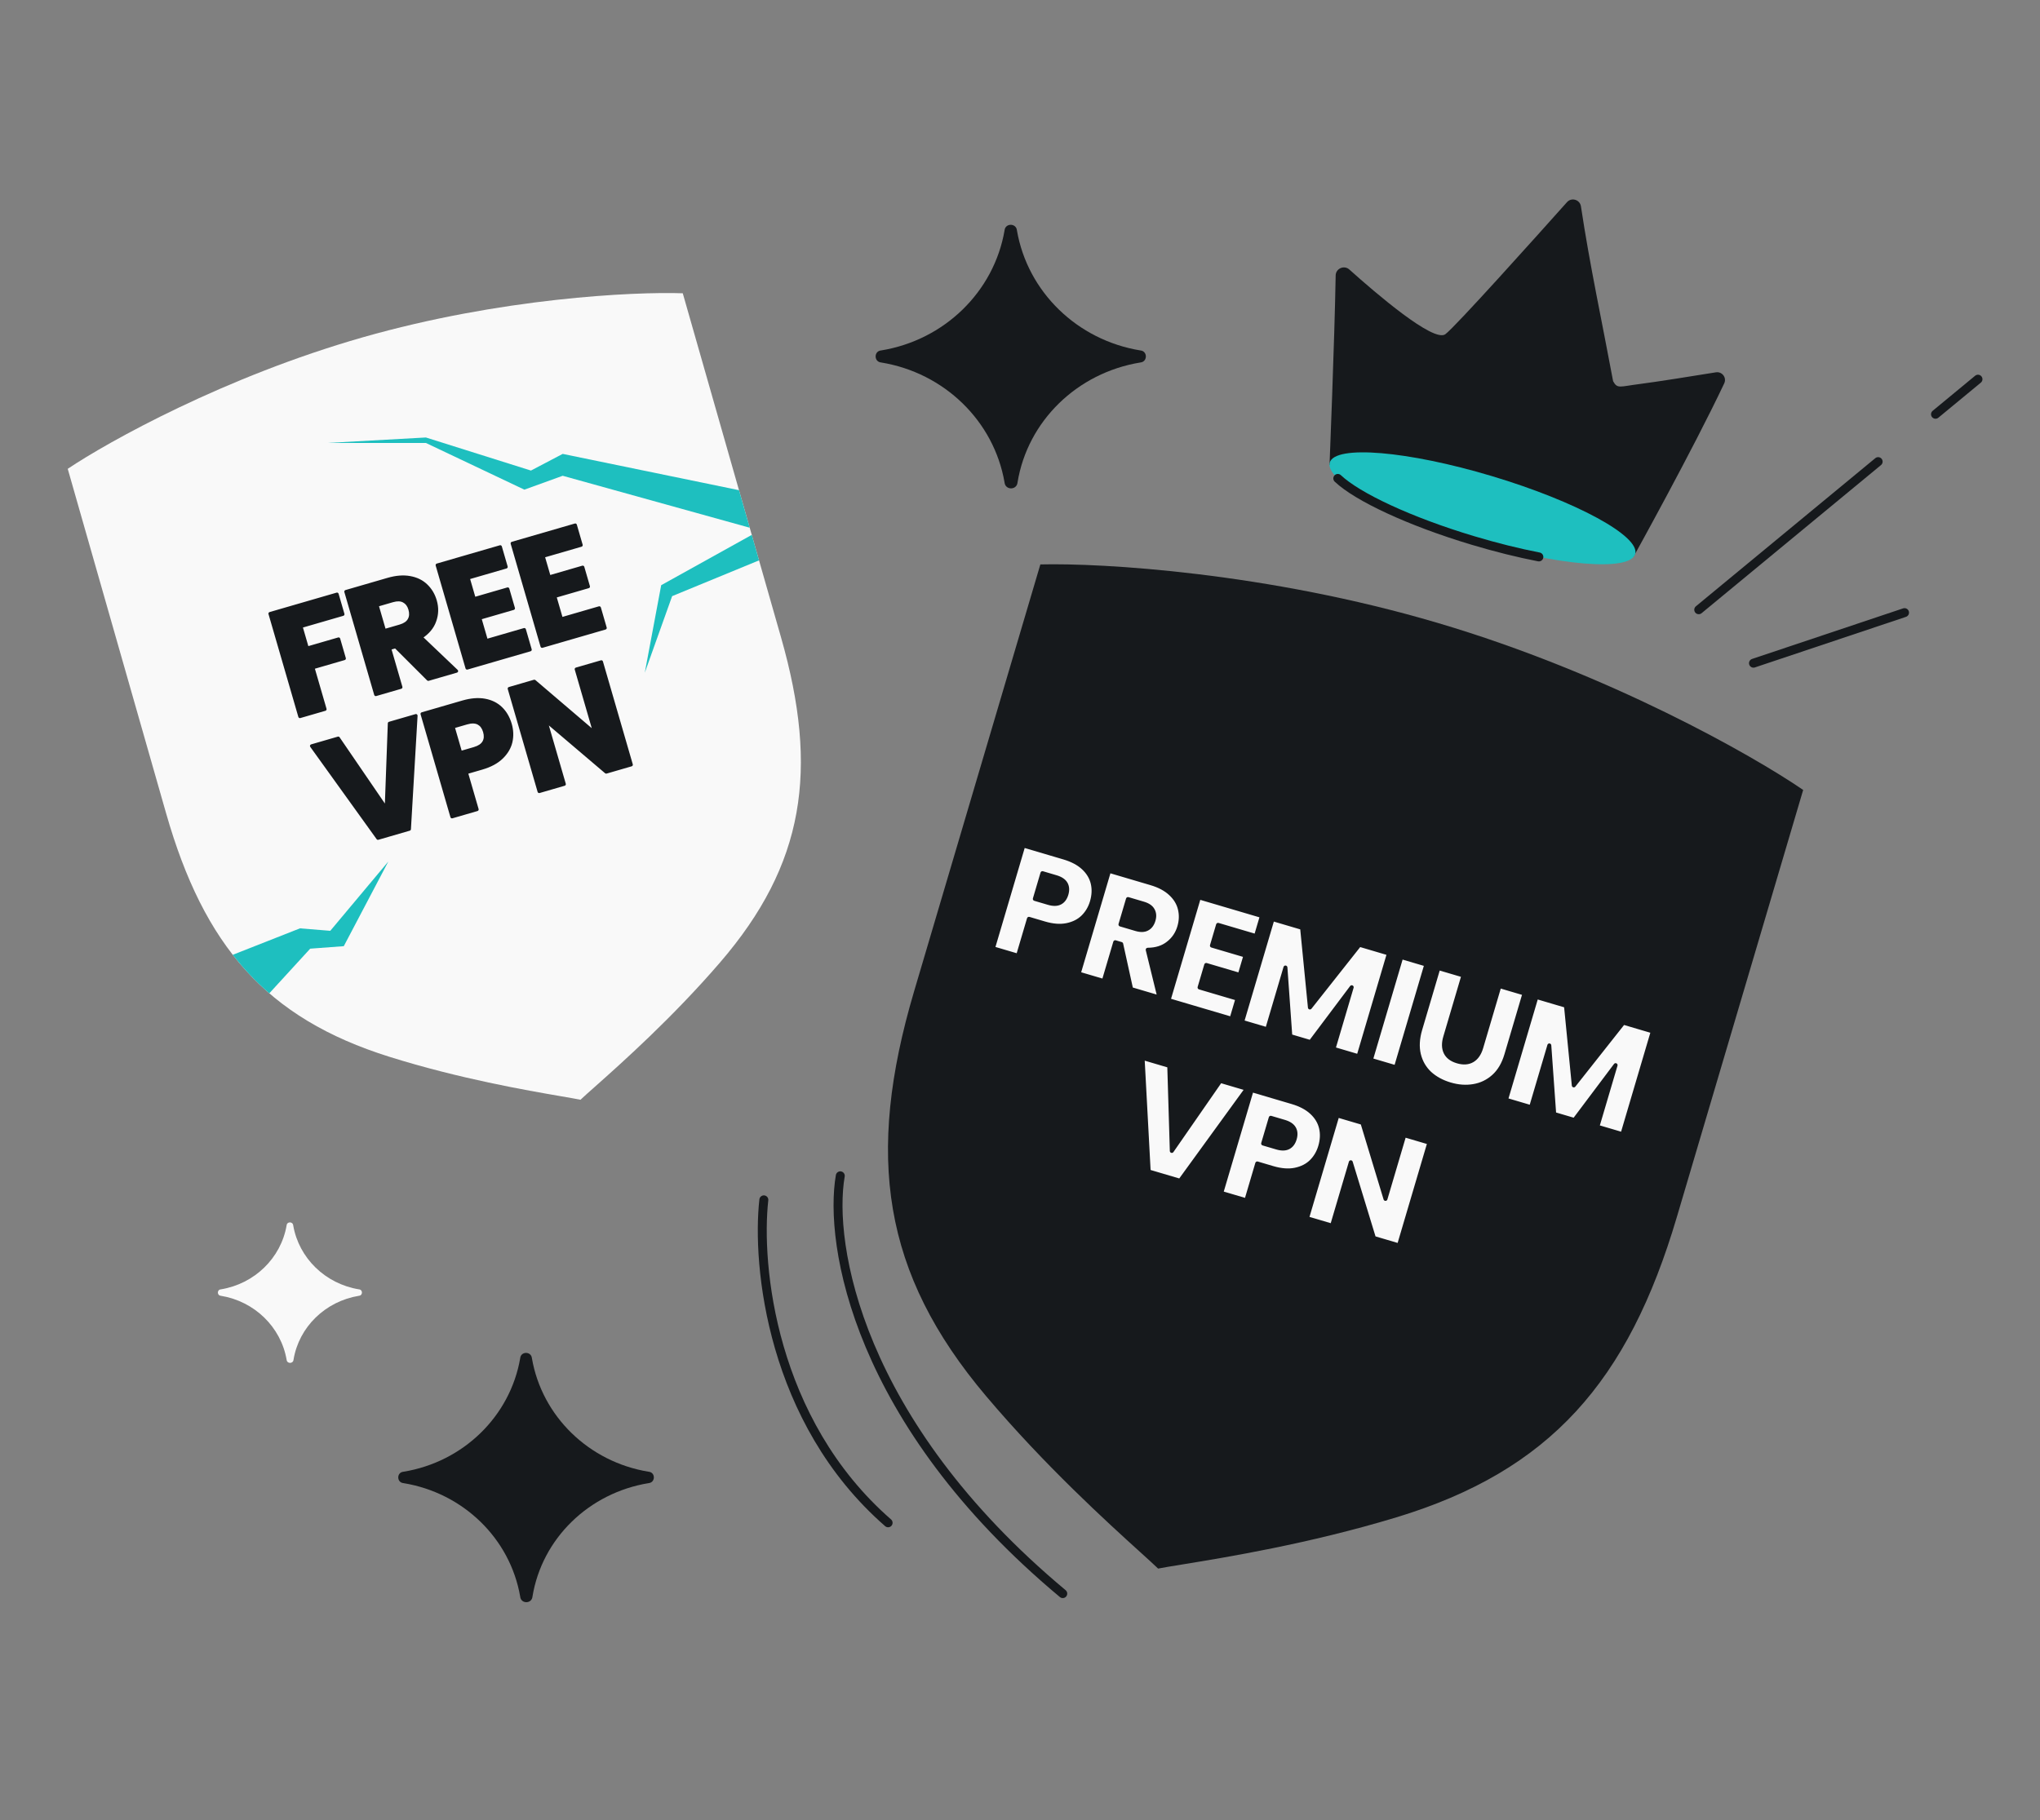 <svg width="456" height="407" viewBox="0 0 456 407" fill="none" xmlns="http://www.w3.org/2000/svg">
<rect x="0" y="0" width="456" height="407" fill="#808080" stroke="none"/>
<g clip-path="url(#clip0_4336_2500)">
<path d="M196.967 78.353C195.315 78.486 195.317 80.903 196.967 81.048C211.087 83.359 222.171 94.139 224.546 107.872C224.711 109.635 227.285 109.635 227.449 107.872C229.693 94.139 240.777 83.359 254.897 81.048C256.547 80.903 256.548 78.486 254.897 78.353C240.777 76.043 229.693 65.262 227.317 51.529C227.16 49.841 224.69 49.84 224.546 51.529C222.171 65.262 211.087 76.043 196.967 78.353Z" fill="#16191C"/>
<path d="M49.361 288.287C48.481 288.358 48.481 289.646 49.361 289.724C56.889 290.956 62.798 296.703 64.065 304.025C64.153 304.965 65.525 304.965 65.612 304.025C66.808 296.703 72.718 290.956 80.246 289.724C81.126 289.646 81.126 288.358 80.246 288.287C72.718 287.056 66.808 281.308 65.542 273.987C65.458 273.086 64.141 273.086 64.065 273.987C62.798 281.308 56.889 287.056 49.361 288.287Z" fill="#F9F9F9"/>
<path d="M90.193 329.064C88.631 329.19 88.632 331.476 90.193 331.614C103.548 333.799 114.032 343.995 116.278 356.984C116.434 358.651 118.868 358.651 119.024 356.984C121.146 343.995 131.63 333.799 144.984 331.614C146.545 331.476 146.546 329.19 144.984 329.064C131.63 326.879 121.146 316.683 118.899 303.694C118.75 302.097 116.414 302.096 116.278 303.694C114.032 316.683 103.548 326.879 90.193 329.064Z" fill="#16191C"/>
<path fill-rule="evenodd" clip-rule="evenodd" d="M321.394 139.286C359.588 150.58 391.754 168.882 403.063 176.621L374.828 272.106C363.96 308.861 346.516 328.837 312.117 339.267C292.587 345.189 273.89 348.233 264.242 349.803C261.86 350.191 260.029 350.489 258.874 350.718L258.874 350.71L258.872 350.718C258.027 349.897 256.653 348.652 254.865 347.031C247.622 340.466 233.587 327.743 220.418 312.153C197.223 284.692 193.448 258.441 204.317 221.687L232.551 126.201C246.251 125.857 283.198 127.992 321.392 139.286L321.39 139.291L321.394 139.286Z" fill="#16191C"/>
<mask id="path-6-outside-1_4336_2500" maskUnits="userSpaceOnUse" x="210.323" y="187.879" width="160.067" height="103.3" fill="black">
<rect fill="white" x="210.323" y="187.879" width="160.067" height="103.3"/>
<path d="M244.073 201.624C243.679 202.955 243.013 204.086 242.074 205.019C241.141 205.929 239.942 206.536 238.477 206.838C237.011 207.141 235.341 207.015 233.464 206.461L229.996 205.436L227.56 213.683L221.964 212.03L228.749 189.057L237.814 191.735C239.646 192.276 241.102 193.05 242.18 194.056C243.259 195.062 243.95 196.215 244.254 197.515C244.558 198.814 244.498 200.184 244.073 201.624ZM234.354 201.885C235.423 202.2 236.293 202.185 236.965 201.838C237.637 201.49 238.108 200.859 238.378 199.942C238.649 199.026 238.597 198.24 238.221 197.583C237.846 196.927 237.124 196.441 236.055 196.125L233.011 195.226L231.31 200.986L234.354 201.885ZM252.841 221.15L250.624 211.066L249.283 210.67L246.721 219.342L241.125 217.689L247.91 194.717L257.302 197.49C259.113 198.025 260.558 198.796 261.636 199.802C262.737 200.815 263.439 201.971 263.743 203.271C264.053 204.548 264.009 205.864 263.609 207.216C263.158 208.743 262.319 209.978 261.092 210.92C259.887 211.869 258.37 212.346 256.542 212.352L259.157 223.015L252.841 221.15ZM250.452 206.71L253.921 207.735C254.946 208.038 255.784 208.012 256.434 207.659C257.106 207.312 257.577 206.68 257.848 205.764C258.105 204.891 258.046 204.126 257.671 203.47C257.317 202.82 256.628 202.344 255.603 202.041L252.134 201.016L250.452 206.71ZM272.27 206.785L270.898 211.432L278.392 213.646L277.116 217.965L269.622 215.752L268.133 220.792L276.609 223.295L275.285 227.778L261.213 223.622L267.998 200.649L282.07 204.805L280.746 209.289L272.27 206.785ZM310.459 213.19L303.674 236.163L298.078 234.51L302.148 220.733L292.941 232.993L288.425 231.659L287.333 216.322L283.254 230.132L277.658 228.479L284.443 205.506L291.053 207.459L292.803 225.267L303.882 211.247L310.459 213.19ZM318.82 215.659L312.035 238.632L306.439 236.979L313.224 214.007L318.82 215.659ZM327.113 218.109L323.053 231.853C322.647 233.228 322.673 234.386 323.13 235.327C323.588 236.269 324.471 236.933 325.78 237.319C327.089 237.706 328.202 237.631 329.119 237.096C330.036 236.56 330.698 235.605 331.104 234.231L335.163 220.486L340.759 222.139L336.709 235.851C336.104 237.902 335.155 239.507 333.864 240.667C332.572 241.828 331.078 242.549 329.382 242.831C327.708 243.119 325.965 242.996 324.154 242.461C322.344 241.926 320.821 241.097 319.588 239.973C318.382 238.835 317.574 237.434 317.164 235.771C316.76 234.086 316.861 232.218 317.467 230.168L321.517 216.456L327.113 218.109ZM369.445 230.611L362.66 253.584L357.064 251.931L361.133 238.154L351.926 250.414L347.41 249.08L346.318 233.743L342.24 247.553L336.644 245.9L343.429 222.927L350.039 224.88L351.789 242.688L362.867 228.669L369.445 230.611ZM278.705 243.434L263.771 264.001L256.768 261.932L255.404 236.553L261.36 238.312L261.932 257.338L272.781 241.685L278.705 243.434ZM295.107 256.32C294.714 257.65 294.048 258.782 293.108 259.714C292.175 260.625 290.976 261.231 289.511 261.534C288.046 261.836 286.375 261.71 284.499 261.156L281.03 260.132L278.595 268.379L272.999 266.726L279.784 243.753L288.848 246.43C290.681 246.971 292.137 247.745 293.215 248.752C294.294 249.758 294.985 250.911 295.289 252.21C295.593 253.51 295.532 254.88 295.107 256.32ZM285.388 256.58C286.457 256.896 287.328 256.88 287.999 256.533C288.671 256.186 289.142 255.554 289.413 254.638C289.684 253.722 289.631 252.935 289.256 252.279C288.88 251.622 288.158 251.136 287.089 250.821L284.046 249.922L282.345 255.681L285.388 256.58ZM312.711 278.455L307.115 276.802L301.941 259.868L297.756 274.038L292.16 272.385L298.945 249.412L304.541 251.065L309.696 268.064L313.9 253.829L319.496 255.482L312.711 278.455Z"/>
</mask>
<path d="M244.073 201.624C243.679 202.955 243.013 204.086 242.074 205.019C241.141 205.929 239.942 206.536 238.477 206.838C237.011 207.141 235.341 207.015 233.464 206.461L229.996 205.436L227.56 213.683L221.964 212.03L228.749 189.057L237.814 191.735C239.646 192.276 241.102 193.05 242.18 194.056C243.259 195.062 243.95 196.215 244.254 197.515C244.558 198.814 244.498 200.184 244.073 201.624ZM234.354 201.885C235.423 202.2 236.293 202.185 236.965 201.838C237.637 201.49 238.108 200.859 238.378 199.942C238.649 199.026 238.597 198.24 238.221 197.583C237.846 196.927 237.124 196.441 236.055 196.125L233.011 195.226L231.31 200.986L234.354 201.885ZM252.841 221.15L250.624 211.066L249.283 210.67L246.721 219.342L241.125 217.689L247.91 194.717L257.302 197.49C259.113 198.025 260.558 198.796 261.636 199.802C262.737 200.815 263.439 201.971 263.743 203.271C264.053 204.548 264.009 205.864 263.609 207.216C263.158 208.743 262.319 209.978 261.092 210.92C259.887 211.869 258.37 212.346 256.542 212.352L259.157 223.015L252.841 221.15ZM250.452 206.71L253.921 207.735C254.946 208.038 255.784 208.012 256.434 207.659C257.106 207.312 257.577 206.68 257.848 205.764C258.105 204.891 258.046 204.126 257.671 203.47C257.317 202.82 256.628 202.344 255.603 202.041L252.134 201.016L250.452 206.71ZM272.27 206.785L270.898 211.432L278.392 213.646L277.116 217.965L269.622 215.752L268.133 220.792L276.609 223.295L275.285 227.778L261.213 223.622L267.998 200.649L282.07 204.805L280.746 209.289L272.27 206.785ZM310.459 213.19L303.674 236.163L298.078 234.51L302.148 220.733L292.941 232.993L288.425 231.659L287.333 216.322L283.254 230.132L277.658 228.479L284.443 205.506L291.053 207.459L292.803 225.267L303.882 211.247L310.459 213.19ZM318.82 215.659L312.035 238.632L306.439 236.979L313.224 214.007L318.82 215.659ZM327.113 218.109L323.053 231.853C322.647 233.228 322.673 234.386 323.13 235.327C323.588 236.269 324.471 236.933 325.78 237.319C327.089 237.706 328.202 237.631 329.119 237.096C330.036 236.56 330.698 235.605 331.104 234.231L335.163 220.486L340.759 222.139L336.709 235.851C336.104 237.902 335.155 239.507 333.864 240.667C332.572 241.828 331.078 242.549 329.382 242.831C327.708 243.119 325.965 242.996 324.154 242.461C322.344 241.926 320.821 241.097 319.588 239.973C318.382 238.835 317.574 237.434 317.164 235.771C316.76 234.086 316.861 232.218 317.467 230.168L321.517 216.456L327.113 218.109ZM369.445 230.611L362.66 253.584L357.064 251.931L361.133 238.154L351.926 250.414L347.41 249.08L346.318 233.743L342.24 247.553L336.644 245.9L343.429 222.927L350.039 224.88L351.789 242.688L362.867 228.669L369.445 230.611ZM278.705 243.434L263.771 264.001L256.768 261.932L255.404 236.553L261.36 238.312L261.932 257.338L272.781 241.685L278.705 243.434ZM295.107 256.32C294.714 257.65 294.048 258.782 293.108 259.714C292.175 260.625 290.976 261.231 289.511 261.534C288.046 261.836 286.375 261.71 284.499 261.156L281.03 260.132L278.595 268.379L272.999 266.726L279.784 243.753L288.848 246.43C290.681 246.971 292.137 247.745 293.215 248.752C294.294 249.758 294.985 250.911 295.289 252.21C295.593 253.51 295.532 254.88 295.107 256.32ZM285.388 256.58C286.457 256.896 287.328 256.88 287.999 256.533C288.671 256.186 289.142 255.554 289.413 254.638C289.684 253.722 289.631 252.935 289.256 252.279C288.88 251.622 288.158 251.136 287.089 250.821L284.046 249.922L282.345 255.681L285.388 256.58ZM312.711 278.455L307.115 276.802L301.941 259.868L297.756 274.038L292.16 272.385L298.945 249.412L304.541 251.065L309.696 268.064L313.9 253.829L319.496 255.482L312.711 278.455Z" fill="#F9F9F9"/>
<path d="M242.074 205.019L242.382 205.335L242.385 205.332L242.074 205.019ZM238.477 206.838L238.387 206.405L238.477 206.838ZM229.996 205.436L230.121 205.012C229.887 204.943 229.641 205.077 229.572 205.311L229.996 205.436ZM227.56 213.683L227.435 214.107C227.669 214.176 227.915 214.042 227.984 213.808L227.56 213.683ZM221.964 212.03L221.54 211.905C221.471 212.139 221.605 212.385 221.839 212.454L221.964 212.03ZM228.749 189.057L228.874 188.633C228.64 188.564 228.394 188.698 228.325 188.932L228.749 189.057ZM242.18 194.056L242.482 193.733L242.18 194.056ZM233.011 195.226L233.136 194.802C232.902 194.733 232.656 194.867 232.587 195.101L233.011 195.226ZM231.31 200.986L230.886 200.861C230.817 201.095 230.951 201.34 231.185 201.41L231.31 200.986ZM243.649 201.499C243.276 202.762 242.647 203.828 241.762 204.705L242.385 205.332C243.38 204.345 244.083 203.148 244.496 201.749L243.649 201.499ZM241.765 204.702C240.901 205.545 239.782 206.117 238.387 206.405L238.566 207.271C240.101 206.954 241.38 206.313 242.382 205.335L241.765 204.702ZM238.387 206.405C237.012 206.689 235.417 206.577 233.59 206.037L233.339 206.885C235.264 207.453 237.011 207.592 238.566 207.271L238.387 206.405ZM233.59 206.037L230.121 205.012L229.87 205.86L233.339 206.885L233.59 206.037ZM229.572 205.311L227.136 213.558L227.984 213.808L230.42 205.562L229.572 205.311ZM227.685 213.259L222.089 211.606L221.839 212.454L227.435 214.107L227.685 213.259ZM222.388 212.156L229.173 189.183L228.325 188.932L221.54 211.905L222.388 212.156ZM228.624 189.481L237.689 192.158L237.939 191.311L228.874 188.633L228.624 189.481ZM237.689 192.158C239.474 192.686 240.863 193.431 241.879 194.379L242.482 193.733C241.341 192.668 239.819 191.866 237.939 191.311L237.689 192.158ZM241.879 194.379C242.9 195.332 243.542 196.41 243.824 197.616L244.685 197.414C244.359 196.021 243.618 194.793 242.482 193.733L241.879 194.379ZM243.824 197.616C244.108 198.832 244.055 200.123 243.649 201.499L244.496 201.749C244.941 200.245 245.008 198.797 244.685 197.414L243.824 197.616ZM234.228 202.308C235.355 202.641 236.355 202.65 237.168 202.23L236.762 201.445C236.23 201.719 235.49 201.759 234.479 201.461L234.228 202.308ZM237.168 202.23C237.973 201.814 238.507 201.067 238.802 200.068L237.954 199.817C237.708 200.65 237.3 201.167 236.762 201.445L237.168 202.23ZM238.802 200.068C239.097 199.068 239.055 198.151 238.605 197.364L237.838 197.803C238.138 198.329 238.201 198.984 237.954 199.817L238.802 200.068ZM238.605 197.364C238.151 196.57 237.307 196.034 236.18 195.701L235.929 196.549C236.94 196.847 237.541 197.283 237.838 197.803L238.605 197.364ZM236.18 195.701L233.136 194.802L232.886 195.65L235.929 196.549L236.18 195.701ZM232.587 195.101L230.886 200.861L231.734 201.111L233.435 195.351L232.587 195.101ZM231.185 201.41L234.228 202.308L234.479 201.461L231.435 200.562L231.185 201.41ZM252.841 221.15L252.409 221.245C252.444 221.402 252.561 221.528 252.716 221.574L252.841 221.15ZM250.624 211.066L251.056 210.971C251.021 210.814 250.904 210.688 250.749 210.643L250.624 211.066ZM249.283 210.67L249.408 210.246C249.174 210.177 248.928 210.311 248.859 210.545L249.283 210.67ZM246.721 219.342L246.596 219.766C246.83 219.835 247.076 219.702 247.145 219.467L246.721 219.342ZM241.125 217.689L240.701 217.564C240.632 217.798 240.766 218.044 241 218.113L241.125 217.689ZM247.91 194.717L248.035 194.293C247.801 194.224 247.555 194.357 247.486 194.591L247.91 194.717ZM261.636 199.802L261.335 200.125L261.337 200.127L261.636 199.802ZM263.743 203.271L263.312 203.371L263.313 203.375L263.743 203.271ZM261.092 210.92L260.823 210.57L260.819 210.573L261.092 210.92ZM256.542 212.352L256.541 211.91C256.405 211.91 256.278 211.973 256.194 212.079C256.111 212.186 256.081 212.325 256.113 212.457L256.542 212.352ZM259.157 223.015L259.032 223.439C259.183 223.484 259.347 223.444 259.462 223.335C259.576 223.226 259.624 223.063 259.586 222.91L259.157 223.015ZM250.452 206.71L250.028 206.585C249.959 206.819 250.093 207.065 250.327 207.134L250.452 206.71ZM256.434 207.659L256.231 207.266L256.223 207.271L256.434 207.659ZM257.671 203.47L257.283 203.681L257.287 203.689L257.671 203.47ZM252.134 201.016L252.259 200.592C252.025 200.523 251.779 200.657 251.71 200.891L252.134 201.016ZM253.272 221.055L251.056 210.971L250.193 211.161L252.409 221.245L253.272 221.055ZM250.749 210.643L249.408 210.246L249.157 211.094L250.499 211.49L250.749 210.643ZM248.859 210.545L246.297 219.217L247.145 219.467L249.706 210.795L248.859 210.545ZM246.846 218.918L241.25 217.266L241 218.113L246.596 219.766L246.846 218.918ZM241.549 217.815L248.334 194.842L247.486 194.591L240.701 217.564L241.549 217.815ZM247.785 195.14L257.177 197.914L257.427 197.067L248.035 194.293L247.785 195.14ZM257.177 197.914C258.94 198.435 260.318 199.177 261.335 200.125L261.938 199.479C260.797 198.415 259.286 197.616 257.427 197.067L257.177 197.914ZM261.337 200.127C262.38 201.088 263.031 202.168 263.312 203.371L264.173 203.17C263.847 201.774 263.093 200.542 261.936 199.477L261.337 200.127ZM263.313 203.375C263.604 204.572 263.565 205.808 263.185 207.091L264.033 207.341C264.453 205.92 264.503 204.525 264.172 203.166L263.313 203.375ZM263.185 207.091C262.76 208.531 261.974 209.686 260.823 210.57L261.361 211.271C262.665 210.27 263.557 208.955 264.033 207.341L263.185 207.091ZM260.819 210.573C259.705 211.449 258.29 211.904 256.541 211.91L256.544 212.794C258.451 212.788 260.069 212.288 261.366 211.268L260.819 210.573ZM256.113 212.457L258.727 223.12L259.586 222.91L256.971 212.246L256.113 212.457ZM259.282 222.591L252.966 220.726L252.716 221.574L259.032 223.439L259.282 222.591ZM250.327 207.134L253.796 208.159L254.046 207.311L250.577 206.287L250.327 207.134ZM253.796 208.159C254.883 208.48 255.854 208.477 256.645 208.047L256.223 207.271C255.714 207.547 255.009 207.595 254.046 207.311L253.796 208.159ZM256.637 208.051C257.442 207.635 257.976 206.888 258.271 205.889L257.424 205.638C257.178 206.471 256.769 206.988 256.231 207.266L256.637 208.051ZM258.271 205.889C258.556 204.926 258.502 204.032 258.055 203.251L257.287 203.689C257.591 204.22 257.655 204.856 257.424 205.638L258.271 205.889ZM258.059 203.259C257.629 202.468 256.815 201.938 255.728 201.617L255.477 202.465C256.441 202.749 257.006 203.172 257.283 203.681L258.059 203.259ZM255.728 201.617L252.259 200.592L252.009 201.44L255.477 202.465L255.728 201.617ZM251.71 200.891L250.028 206.585L250.876 206.836L252.558 201.141L251.71 200.891ZM272.27 206.785L272.395 206.362C272.161 206.292 271.915 206.426 271.846 206.66L272.27 206.785ZM270.898 211.432L270.474 211.307C270.405 211.541 270.538 211.787 270.772 211.856L270.898 211.432ZM278.392 213.646L278.816 213.771C278.885 213.537 278.751 213.291 278.517 213.222L278.392 213.646ZM277.116 217.965L276.991 218.389C277.225 218.458 277.471 218.325 277.54 218.091L277.116 217.965ZM269.622 215.752L269.747 215.328C269.513 215.259 269.267 215.393 269.198 215.627L269.622 215.752ZM268.133 220.792L267.709 220.667C267.64 220.901 267.774 221.147 268.008 221.216L268.133 220.792ZM276.609 223.295L277.033 223.42C277.102 223.186 276.968 222.94 276.734 222.871L276.609 223.295ZM275.285 227.778L275.16 228.202C275.394 228.271 275.64 228.138 275.709 227.904L275.285 227.778ZM261.213 223.622L260.789 223.497C260.72 223.731 260.854 223.977 261.088 224.046L261.213 223.622ZM267.998 200.649L268.123 200.226C267.889 200.156 267.643 200.29 267.574 200.524L267.998 200.649ZM282.07 204.805L282.494 204.931C282.563 204.697 282.429 204.451 282.195 204.382L282.07 204.805ZM280.746 209.289L280.621 209.713C280.855 209.782 281.101 209.648 281.17 209.414L280.746 209.289ZM271.846 206.66L270.474 211.307L271.321 211.558L272.694 206.911L271.846 206.66ZM270.772 211.856L278.266 214.07L278.517 213.222L271.023 211.009L270.772 211.856ZM277.968 213.521L276.692 217.84L277.54 218.091L278.816 213.771L277.968 213.521ZM277.241 217.542L269.747 215.328L269.497 216.176L276.991 218.389L277.241 217.542ZM269.198 215.627L267.709 220.667L268.557 220.917L270.046 215.877L269.198 215.627ZM268.008 221.216L276.484 223.719L276.734 222.871L268.259 220.368L268.008 221.216ZM276.185 223.17L274.861 227.653L275.709 227.904L277.033 223.42L276.185 223.17ZM275.41 227.355L261.338 223.199L261.088 224.046L275.16 228.202L275.41 227.355ZM261.637 223.748L268.422 200.775L267.574 200.524L260.789 223.497L261.637 223.748ZM267.873 201.073L281.945 205.229L282.195 204.382L268.123 200.226L267.873 201.073ZM281.646 204.68L280.322 209.164L281.17 209.414L282.494 204.931L281.646 204.68ZM280.871 208.865L272.395 206.362L272.145 207.209L280.621 209.713L280.871 208.865ZM310.459 213.19L310.883 213.315C310.952 213.081 310.819 212.835 310.585 212.766L310.459 213.19ZM303.674 236.163L303.549 236.587C303.783 236.656 304.029 236.522 304.098 236.288L303.674 236.163ZM298.078 234.51L297.655 234.385C297.585 234.619 297.719 234.865 297.953 234.934L298.078 234.51ZM302.148 220.733L302.571 220.858C302.632 220.653 302.537 220.434 302.346 220.338C302.155 220.242 301.923 220.297 301.794 220.468L302.148 220.733ZM292.941 232.993L292.815 233.417C292.992 233.469 293.183 233.406 293.294 233.258L292.941 232.993ZM288.425 231.659L287.984 231.691C287.997 231.874 288.123 232.031 288.299 232.083L288.425 231.659ZM287.333 216.322L287.774 216.291C287.758 216.077 287.593 215.906 287.38 215.883C287.168 215.86 286.969 215.992 286.909 216.197L287.333 216.322ZM283.254 230.132L283.129 230.556C283.363 230.625 283.609 230.491 283.678 230.257L283.254 230.132ZM277.658 228.479L277.234 228.354C277.165 228.588 277.299 228.834 277.533 228.903L277.658 228.479ZM284.443 205.506L284.568 205.082C284.334 205.013 284.088 205.147 284.019 205.381L284.443 205.506ZM291.053 207.459L291.493 207.415C291.476 207.236 291.351 207.086 291.179 207.035L291.053 207.459ZM292.803 225.267L292.363 225.31C292.381 225.49 292.506 225.64 292.679 225.691C292.852 225.742 293.038 225.683 293.15 225.541L292.803 225.267ZM303.882 211.247L304.007 210.824C303.834 210.772 303.647 210.832 303.535 210.973L303.882 211.247ZM310.036 213.065L303.251 236.038L304.098 236.288L310.883 213.315L310.036 213.065ZM303.8 235.739L298.204 234.086L297.953 234.934L303.549 236.587L303.8 235.739ZM298.502 234.636L302.571 220.858L301.724 220.608L297.655 234.385L298.502 234.636ZM301.794 220.468L292.587 232.728L293.294 233.258L302.501 220.999L301.794 220.468ZM293.066 232.569L288.55 231.235L288.299 232.083L292.815 233.417L293.066 232.569ZM288.865 231.628L287.774 216.291L286.892 216.353L287.984 231.691L288.865 231.628ZM286.909 216.197L282.83 230.007L283.678 230.257L287.757 216.447L286.909 216.197ZM283.379 229.708L277.783 228.055L277.533 228.903L283.129 230.556L283.379 229.708ZM278.082 228.604L284.867 205.631L284.019 205.381L277.234 228.354L278.082 228.604ZM284.318 205.93L290.928 207.883L291.179 207.035L284.568 205.082L284.318 205.93ZM290.614 207.502L292.363 225.31L293.243 225.224L291.493 207.415L290.614 207.502ZM293.15 225.541L304.228 211.521L303.535 210.973L292.456 224.993L293.15 225.541ZM303.757 211.671L310.334 213.614L310.585 212.766L304.007 210.824L303.757 211.671ZM318.82 215.659L319.243 215.784C319.313 215.55 319.179 215.305 318.945 215.235L318.82 215.659ZM312.035 238.632L311.909 239.056C312.144 239.125 312.389 238.992 312.459 238.757L312.035 238.632ZM306.439 236.979L306.015 236.854C305.946 237.088 306.079 237.334 306.313 237.403L306.439 236.979ZM313.224 214.007L313.349 213.583C313.115 213.513 312.869 213.647 312.8 213.881L313.224 214.007ZM318.396 215.534L311.611 238.507L312.459 238.757L319.243 215.784L318.396 215.534ZM312.16 238.208L306.564 236.556L306.313 237.403L311.909 239.056L312.16 238.208ZM306.863 237.105L313.647 214.132L312.8 213.881L306.015 236.854L306.863 237.105ZM313.098 214.43L318.694 216.083L318.945 215.235L313.349 213.583L313.098 214.43ZM327.113 218.109L327.537 218.234C327.606 218 327.472 217.754 327.238 217.685L327.113 218.109ZM323.13 235.327L322.733 235.52L323.13 235.327ZM329.119 237.096L329.342 237.477L329.119 237.096ZM335.163 220.486L335.288 220.062C335.054 219.993 334.808 220.127 334.739 220.361L335.163 220.486ZM340.759 222.139L341.183 222.264C341.252 222.03 341.118 221.784 340.884 221.715L340.759 222.139ZM333.864 240.667L334.159 240.996L333.864 240.667ZM329.382 242.831L329.31 242.395L329.307 242.395L329.382 242.831ZM319.588 239.973L319.284 240.295L319.29 240.3L319.588 239.973ZM317.164 235.771L316.734 235.874L316.735 235.877L317.164 235.771ZM321.517 216.456L321.642 216.032C321.408 215.963 321.162 216.097 321.093 216.331L321.517 216.456ZM326.689 217.983L322.63 231.728L323.477 231.978L327.537 218.234L326.689 217.983ZM322.63 231.728C322.204 233.169 322.212 234.448 322.733 235.52L323.528 235.134C323.134 234.323 323.091 233.286 323.477 231.978L322.63 231.728ZM322.733 235.52C323.26 236.605 324.265 237.333 325.655 237.743L325.905 236.895C324.677 236.533 323.916 235.932 323.528 235.134L322.733 235.52ZM325.655 237.743C327.045 238.154 328.292 238.091 329.342 237.477L328.896 236.714C328.112 237.172 327.132 237.258 325.905 236.895L325.655 237.743ZM329.342 237.477C330.386 236.868 331.101 235.8 331.528 234.356L330.68 234.106C330.295 235.41 329.686 236.253 328.896 236.714L329.342 237.477ZM331.528 234.356L335.587 220.611L334.739 220.361L330.68 234.106L331.528 234.356ZM335.038 220.91L340.634 222.563L340.884 221.715L335.288 220.062L335.038 220.91ZM340.335 222.014L336.286 235.726L337.133 235.976L341.183 222.264L340.335 222.014ZM336.286 235.726C335.698 237.716 334.786 239.244 333.568 240.339L334.159 240.996C335.524 239.77 336.51 238.087 337.133 235.976L336.286 235.726ZM333.568 240.339C332.339 241.443 330.922 242.127 329.31 242.395L329.455 243.267C331.235 242.971 332.806 242.212 334.159 240.996L333.568 240.339ZM329.307 242.395C327.707 242.671 326.033 242.555 324.28 242.037L324.029 242.885C325.898 243.437 327.709 243.567 329.457 243.266L329.307 242.395ZM324.28 242.037C322.524 241.519 321.063 240.72 319.885 239.647L319.29 240.3C320.579 241.474 322.163 242.333 324.029 242.885L324.28 242.037ZM319.891 239.652C318.75 238.574 317.984 237.248 317.593 235.665L316.735 235.877C317.165 237.619 318.015 239.096 319.284 240.295L319.891 239.652ZM317.594 235.668C317.212 234.074 317.302 232.287 317.891 230.293L317.043 230.042C316.421 232.15 316.309 234.098 316.734 235.874L317.594 235.668ZM317.891 230.293L321.941 216.581L321.093 216.331L317.043 230.042L317.891 230.293ZM321.392 216.88L326.988 218.532L327.238 217.685L321.642 216.032L321.392 216.88ZM369.445 230.611L369.869 230.736C369.938 230.502 369.804 230.257 369.57 230.187L369.445 230.611ZM362.66 253.584L362.535 254.008C362.769 254.077 363.015 253.944 363.084 253.709L362.66 253.584ZM357.064 251.931L356.64 251.806C356.571 252.04 356.705 252.286 356.939 252.355L357.064 251.931ZM361.133 238.154L361.557 238.279C361.618 238.074 361.523 237.855 361.332 237.759C361.141 237.663 360.908 237.718 360.78 237.889L361.133 238.154ZM351.926 250.414L351.801 250.838C351.978 250.89 352.169 250.827 352.28 250.679L351.926 250.414ZM347.41 249.08L346.969 249.112C346.983 249.295 347.108 249.452 347.285 249.504L347.41 249.08ZM346.318 233.743L346.759 233.712C346.744 233.499 346.579 233.327 346.366 233.304C346.154 233.281 345.955 233.413 345.895 233.618L346.318 233.743ZM342.24 247.553L342.115 247.977C342.349 248.046 342.595 247.912 342.664 247.678L342.24 247.553ZM336.644 245.9L336.22 245.775C336.151 246.009 336.285 246.255 336.519 246.324L336.644 245.9ZM343.429 222.927L343.554 222.504C343.32 222.434 343.074 222.568 343.005 222.802L343.429 222.927ZM350.039 224.88L350.479 224.837C350.461 224.657 350.337 224.507 350.164 224.456L350.039 224.88ZM351.789 242.688L351.349 242.731C351.367 242.911 351.491 243.062 351.664 243.112C351.837 243.163 352.024 243.104 352.136 242.962L351.789 242.688ZM362.867 228.669L362.993 228.245C362.819 228.194 362.633 228.253 362.521 228.395L362.867 228.669ZM369.021 230.486L362.236 253.459L363.084 253.709L369.869 230.736L369.021 230.486ZM362.785 253.16L357.189 251.508L356.939 252.355L362.535 254.008L362.785 253.16ZM357.488 252.057L361.557 238.279L360.709 238.029L356.64 251.806L357.488 252.057ZM360.78 237.889L351.573 250.149L352.28 250.679L361.487 238.42L360.78 237.889ZM352.052 249.99L347.536 248.656L347.285 249.504L351.801 250.838L352.052 249.99ZM347.851 249.049L346.759 233.712L345.878 233.775L346.969 249.112L347.851 249.049ZM345.895 233.618L341.816 247.428L342.664 247.678L346.742 233.868L345.895 233.618ZM342.365 247.129L336.769 245.477L336.519 246.324L342.115 247.977L342.365 247.129ZM337.068 246.026L343.853 223.053L343.005 222.802L336.22 245.775L337.068 246.026ZM343.304 223.351L349.914 225.304L350.164 224.456L343.554 222.504L343.304 223.351ZM349.599 224.923L351.349 242.731L352.229 242.645L350.479 224.837L349.599 224.923ZM352.136 242.962L363.214 228.943L362.521 228.395L351.442 242.414L352.136 242.962ZM362.742 229.092L369.32 231.035L369.57 230.187L362.993 228.245L362.742 229.092ZM278.705 243.434L279.062 243.694C279.147 243.578 279.169 243.428 279.123 243.292C279.077 243.156 278.968 243.051 278.83 243.01L278.705 243.434ZM263.771 264.001L263.646 264.424C263.825 264.477 264.019 264.412 264.129 264.26L263.771 264.001ZM256.768 261.932L256.327 261.956C256.337 262.143 256.463 262.303 256.643 262.356L256.768 261.932ZM255.404 236.553L255.53 236.129C255.392 236.088 255.243 236.117 255.13 236.206C255.018 236.295 254.955 236.433 254.963 236.576L255.404 236.553ZM261.36 238.312L261.802 238.298C261.796 238.107 261.669 237.942 261.486 237.888L261.36 238.312ZM261.932 257.338L261.49 257.351C261.496 257.542 261.623 257.707 261.806 257.761C261.989 257.816 262.187 257.746 262.295 257.589L261.932 257.338ZM272.781 241.685L272.907 241.261C272.724 241.207 272.527 241.276 272.418 241.433L272.781 241.685ZM278.347 243.175L263.414 263.741L264.129 264.26L279.062 243.694L278.347 243.175ZM263.896 263.577L256.893 261.508L256.643 262.356L263.646 264.424L263.896 263.577ZM257.209 261.908L255.846 236.529L254.963 236.576L256.327 261.956L257.209 261.908ZM255.279 236.976L261.235 238.736L261.486 237.888L255.53 236.129L255.279 236.976ZM260.919 238.325L261.49 257.351L262.374 257.324L261.802 238.298L260.919 238.325ZM262.295 257.589L273.145 241.937L272.418 241.433L261.569 257.086L262.295 257.589ZM272.656 242.109L278.579 243.858L278.83 243.01L272.907 241.261L272.656 242.109ZM293.108 259.714L293.417 260.03L293.42 260.028L293.108 259.714ZM289.511 261.534L289.422 261.101L289.511 261.534ZM281.03 260.132L281.155 259.708C280.921 259.639 280.675 259.773 280.606 260.007L281.03 260.132ZM278.595 268.379L278.469 268.802C278.703 268.872 278.949 268.738 279.018 268.504L278.595 268.379ZM272.999 266.726L272.575 266.601C272.506 266.835 272.639 267.081 272.873 267.15L272.999 266.726ZM279.784 243.753L279.909 243.329C279.675 243.26 279.429 243.394 279.36 243.628L279.784 243.753ZM293.215 248.752L293.517 248.428L293.215 248.752ZM284.046 249.922L284.171 249.498C283.937 249.429 283.691 249.562 283.622 249.796L284.046 249.922ZM282.345 255.681L281.921 255.556C281.852 255.79 281.985 256.036 282.219 256.105L282.345 255.681ZM294.683 256.194C294.31 257.457 293.681 258.523 292.797 259.4L293.42 260.028C294.414 259.041 295.118 257.843 295.531 256.445L294.683 256.194ZM292.8 259.398C291.936 260.241 290.817 260.813 289.422 261.101L289.6 261.967C291.136 261.649 292.415 261.008 293.417 260.03L292.8 259.398ZM289.422 261.101C288.046 261.385 286.452 261.272 284.624 260.732L284.374 261.58C286.299 262.149 288.046 262.288 289.6 261.967L289.422 261.101ZM284.624 260.732L281.155 259.708L280.905 260.556L284.374 261.58L284.624 260.732ZM280.606 260.007L278.171 268.253L279.018 268.504L281.454 260.257L280.606 260.007ZM278.72 267.955L273.124 266.302L272.873 267.15L278.469 268.802L278.72 267.955ZM273.422 266.851L280.207 243.878L279.36 243.628L272.575 266.601L273.422 266.851ZM279.658 244.177L288.723 246.854L288.974 246.006L279.909 243.329L279.658 244.177ZM288.723 246.854C290.509 247.381 291.898 248.127 292.913 249.075L293.517 248.428C292.375 247.363 290.853 246.561 288.974 246.006L288.723 246.854ZM292.913 249.075C293.935 250.028 294.577 251.106 294.859 252.311L295.719 252.11C295.393 250.716 294.652 249.488 293.517 248.428L292.913 249.075ZM294.859 252.311C295.143 253.527 295.09 254.819 294.683 256.194L295.531 256.445C295.975 254.941 296.043 253.493 295.719 252.11L294.859 252.311ZM285.263 257.004C286.39 257.337 287.39 257.345 288.202 256.926L287.796 256.14C287.265 256.415 286.524 256.455 285.513 256.156L285.263 257.004ZM288.202 256.926C289.008 256.509 289.542 255.763 289.837 254.763L288.989 254.513C288.743 255.346 288.335 255.862 287.796 256.14L288.202 256.926ZM289.837 254.763C290.132 253.763 290.09 252.846 289.639 252.059L288.872 252.498C289.173 253.024 289.235 253.68 288.989 254.513L289.837 254.763ZM289.639 252.059C289.186 251.266 288.341 250.73 287.214 250.397L286.964 251.244C287.975 251.543 288.575 251.979 288.872 252.498L289.639 252.059ZM287.214 250.397L284.171 249.498L283.921 250.346L286.964 251.244L287.214 250.397ZM283.622 249.796L281.921 255.556L282.769 255.806L284.47 250.047L283.622 249.796ZM282.219 256.105L285.263 257.004L285.513 256.156L282.47 255.257L282.219 256.105ZM312.711 278.455L312.586 278.879C312.82 278.948 313.066 278.814 313.135 278.58L312.711 278.455ZM307.115 276.802L306.692 276.931C306.736 277.073 306.848 277.184 306.99 277.226L307.115 276.802ZM301.941 259.868L302.363 259.739C302.306 259.552 302.134 259.425 301.939 259.426C301.744 259.427 301.572 259.555 301.517 259.743L301.941 259.868ZM297.756 274.038L297.631 274.462C297.865 274.531 298.111 274.397 298.18 274.163L297.756 274.038ZM292.16 272.385L291.736 272.26C291.667 272.494 291.801 272.74 292.035 272.809L292.16 272.385ZM298.945 249.412L299.07 248.988C298.836 248.919 298.59 249.053 298.521 249.287L298.945 249.412ZM304.541 251.065L304.964 250.937C304.921 250.794 304.809 250.683 304.666 250.641L304.541 251.065ZM309.696 268.064L309.273 268.193C309.329 268.38 309.502 268.507 309.697 268.506C309.893 268.506 310.064 268.377 310.12 268.19L309.696 268.064ZM313.9 253.829L314.025 253.405C313.791 253.336 313.545 253.47 313.476 253.704L313.9 253.829ZM319.496 255.482L319.92 255.607C319.989 255.373 319.855 255.127 319.621 255.058L319.496 255.482ZM312.836 278.031L307.24 276.378L306.99 277.226L312.586 278.879L312.836 278.031ZM307.538 276.673L302.363 259.739L301.518 259.997L306.692 276.931L307.538 276.673ZM301.517 259.743L297.332 273.913L298.18 274.163L302.365 259.993L301.517 259.743ZM297.881 273.614L292.285 271.961L292.035 272.809L297.631 274.462L297.881 273.614ZM292.584 272.51L299.369 249.537L298.521 249.287L291.736 272.26L292.584 272.51ZM298.82 249.836L304.416 251.489L304.666 250.641L299.07 248.988L298.82 249.836ZM304.118 251.193L309.273 268.193L310.119 267.936L304.964 250.937L304.118 251.193ZM310.12 268.19L314.324 253.954L313.476 253.704L309.272 267.939L310.12 268.19ZM313.775 254.253L319.371 255.906L319.621 255.058L314.025 253.405L313.775 254.253ZM319.072 255.357L312.287 278.33L313.135 278.58L319.92 255.607L319.072 255.357Z" fill="#16191C" mask="url(#path-6-outside-1_4336_2500)"/>
<path fill-rule="evenodd" clip-rule="evenodd" d="M81.089 75.422C111.884 66.631 141.607 65.194 152.619 65.574L174.598 142.562C183.059 172.196 179.825 193.274 160.967 215.178C150.261 227.614 138.88 237.737 133.007 242.961C131.557 244.25 130.443 245.241 129.757 245.895L129.755 245.892L129.756 245.896C128.829 245.703 127.36 245.449 125.447 245.119C117.701 243.784 102.692 241.195 87.034 236.286C59.454 227.639 45.58 211.446 37.12 181.811L15.14 104.824C24.292 98.687 50.293 84.215 81.088 75.424L81.089 75.427L81.089 75.422Z" fill="#F9F9F9"/>
<mask id="path-9-outside-2_4336_2500" maskUnits="userSpaceOnUse" x="59.529" y="116.288" width="85.032" height="74.805" fill="black">
<rect fill="white" x="59.529" y="116.288" width="85.032" height="74.805"/>
<path d="M75.339 132.853L76.642 137.343L67.27 140.062L68.677 144.912L75.69 142.878L76.954 147.236L69.942 149.271L72.642 158.578L67.038 160.204L60.363 137.199L75.339 132.853ZM95.728 151.88L88.424 144.583L87.08 144.973L89.6 153.658L83.996 155.284L77.321 132.278L86.726 129.549C88.539 129.023 90.172 128.893 91.623 129.159C93.095 129.419 94.31 130.014 95.267 130.944C96.218 131.853 96.889 132.984 97.282 134.339C97.726 135.868 97.685 137.36 97.16 138.815C96.657 140.264 95.637 141.484 94.1 142.474L102.053 150.044L95.728 151.88ZM85.929 141.008L89.403 140C90.43 139.702 91.122 139.229 91.478 138.581C91.857 137.926 91.913 137.14 91.647 136.223C91.393 135.349 90.931 134.737 90.261 134.386C89.613 134.029 88.775 134 87.749 134.298L84.275 135.306L85.929 141.008ZM104.641 129.219L105.992 133.872L113.496 131.695L114.751 136.021L107.247 138.198L108.711 143.245L117.199 140.782L118.501 145.272L104.41 149.36L97.735 126.355L111.826 122.267L113.129 126.756L104.641 129.219ZM121.407 124.354L122.757 129.008L130.262 126.83L131.517 131.156L124.012 133.334L125.477 138.38L133.964 135.918L135.267 140.407L121.176 144.496L114.501 121.491L128.592 117.402L129.895 121.892L121.407 124.354ZM92.98 160.013L91.495 185.386L84.482 187.421L69.647 166.783L75.611 165.053L86.353 180.767L87.048 161.735L92.98 160.013ZM114.039 161.933C114.426 163.265 114.475 164.578 114.187 165.869C113.892 167.139 113.209 168.297 112.139 169.342C111.068 170.386 109.593 171.181 107.714 171.727L104.241 172.735L106.637 180.993L101.033 182.619L94.358 159.614L103.436 156.98C105.271 156.447 106.914 156.314 108.365 156.58C109.816 156.846 111.02 157.444 111.977 158.374C112.933 159.305 113.621 160.491 114.039 161.933ZM105.995 167.393C107.066 167.083 107.79 166.6 108.169 165.946C108.547 165.291 108.604 164.505 108.337 163.587C108.071 162.67 107.603 162.036 106.933 161.685C106.263 161.335 105.392 161.315 104.322 161.626L101.274 162.51L102.948 168.278L105.995 167.393ZM141.099 170.994L135.495 172.62L122.006 161.149L126.123 175.339L120.519 176.965L113.844 153.96L119.448 152.334L132.957 163.87L128.82 149.614L134.424 147.988L141.099 170.994Z"/>
</mask>
<path d="M75.339 132.853L76.642 137.343L67.27 140.062L68.677 144.912L75.69 142.878L76.954 147.236L69.942 149.271L72.642 158.578L67.038 160.204L60.363 137.199L75.339 132.853ZM95.728 151.88L88.424 144.583L87.08 144.973L89.6 153.658L83.996 155.284L77.321 132.278L86.726 129.549C88.539 129.023 90.172 128.893 91.623 129.159C93.095 129.419 94.31 130.014 95.267 130.944C96.218 131.853 96.889 132.984 97.282 134.339C97.726 135.868 97.685 137.36 97.16 138.815C96.657 140.264 95.637 141.484 94.1 142.474L102.053 150.044L95.728 151.88ZM85.929 141.008L89.403 140C90.43 139.702 91.122 139.229 91.478 138.581C91.857 137.926 91.913 137.14 91.647 136.223C91.393 135.349 90.931 134.737 90.261 134.386C89.613 134.029 88.775 134 87.749 134.298L84.275 135.306L85.929 141.008ZM104.641 129.219L105.992 133.872L113.496 131.695L114.751 136.021L107.247 138.198L108.711 143.245L117.199 140.782L118.501 145.272L104.41 149.36L97.735 126.355L111.826 122.267L113.129 126.756L104.641 129.219ZM121.407 124.354L122.757 129.008L130.262 126.83L131.517 131.156L124.012 133.334L125.477 138.38L133.964 135.918L135.267 140.407L121.176 144.496L114.501 121.491L128.592 117.402L129.895 121.892L121.407 124.354ZM92.98 160.013L91.495 185.386L84.482 187.421L69.647 166.783L75.611 165.053L86.353 180.767L87.048 161.735L92.98 160.013ZM114.039 161.933C114.426 163.265 114.475 164.578 114.187 165.869C113.892 167.139 113.209 168.297 112.139 169.342C111.068 170.386 109.593 171.181 107.714 171.727L104.241 172.735L106.637 180.993L101.033 182.619L94.358 159.614L103.436 156.98C105.271 156.447 106.914 156.314 108.365 156.58C109.816 156.846 111.02 157.444 111.977 158.374C112.933 159.305 113.621 160.491 114.039 161.933ZM105.995 167.393C107.066 167.083 107.79 166.6 108.169 165.946C108.547 165.291 108.604 164.505 108.337 163.587C108.071 162.67 107.603 162.036 106.933 161.685C106.263 161.335 105.392 161.315 104.322 161.626L101.274 162.51L102.948 168.278L105.995 167.393ZM141.099 170.994L135.495 172.62L122.006 161.149L126.123 175.339L120.519 176.965L113.844 153.96L119.448 152.334L132.957 163.87L128.82 149.614L134.424 147.988L141.099 170.994Z" fill="#16191C"/>
<path d="M75.339 132.853L75.686 132.753C75.63 132.562 75.43 132.451 75.239 132.507L75.339 132.853ZM76.642 137.343L76.743 137.689C76.934 137.634 77.044 137.434 76.988 137.242L76.642 137.343ZM67.27 140.062L67.169 139.716C66.978 139.771 66.868 139.972 66.923 140.163L67.27 140.062ZM68.677 144.912L68.331 145.013C68.386 145.204 68.586 145.314 68.777 145.259L68.677 144.912ZM75.69 142.878L76.036 142.777C75.981 142.586 75.781 142.476 75.589 142.531L75.69 142.878ZM76.954 147.236L77.055 147.582C77.246 147.527 77.356 147.327 77.301 147.136L76.954 147.236ZM69.942 149.271L69.841 148.925C69.65 148.98 69.54 149.18 69.595 149.371L69.942 149.271ZM72.642 158.578L72.742 158.924C72.934 158.869 73.044 158.669 72.988 158.477L72.642 158.578ZM67.038 160.204L66.692 160.304C66.747 160.496 66.947 160.606 67.138 160.55L67.038 160.204ZM60.363 137.199L60.263 136.852C60.071 136.908 59.961 137.108 60.017 137.299L60.363 137.199ZM74.993 132.954L76.296 137.443L76.988 137.242L75.686 132.753L74.993 132.954ZM76.542 136.997L67.169 139.716L67.37 140.409L76.743 137.689L76.542 136.997ZM66.923 140.163L68.331 145.013L69.023 144.812L67.616 139.962L66.923 140.163ZM68.777 145.259L75.79 143.224L75.589 142.531L68.576 144.566L68.777 145.259ZM75.344 142.978L76.608 147.337L77.301 147.136L76.036 142.777L75.344 142.978ZM76.854 146.89L69.841 148.925L70.042 149.617L77.055 147.582L76.854 146.89ZM69.595 149.371L72.296 158.678L72.988 158.477L70.288 149.17L69.595 149.371ZM72.541 158.232L66.938 159.857L67.138 160.55L72.742 158.924L72.541 158.232ZM67.384 160.103L60.709 137.098L60.017 137.299L66.692 160.304L67.384 160.103ZM60.464 137.545L75.44 133.2L75.239 132.507L60.263 136.852L60.464 137.545ZM95.728 151.88L95.473 152.135C95.566 152.228 95.702 152.262 95.828 152.226L95.728 151.88ZM88.424 144.583L88.678 144.328C88.585 144.235 88.449 144.201 88.323 144.237L88.424 144.583ZM87.08 144.973L86.979 144.627C86.788 144.682 86.678 144.883 86.734 145.074L87.08 144.973ZM89.6 153.658L89.7 154.004C89.891 153.948 90.001 153.748 89.946 153.557L89.6 153.658ZM83.996 155.284L83.649 155.384C83.705 155.575 83.905 155.685 84.096 155.63L83.996 155.284ZM77.321 132.278L77.22 131.932C77.029 131.988 76.919 132.188 76.975 132.379L77.321 132.278ZM91.623 129.159L91.558 129.514L91.56 129.514L91.623 129.159ZM95.267 130.944L95.016 131.203L95.018 131.205L95.267 130.944ZM97.16 138.815L96.821 138.693L96.819 138.697L97.16 138.815ZM94.1 142.474L93.905 142.171C93.812 142.231 93.752 142.331 93.741 142.441C93.731 142.551 93.772 142.659 93.852 142.736L94.1 142.474ZM102.053 150.044L102.153 150.391C102.277 150.355 102.372 150.255 102.403 150.13C102.434 150.004 102.395 149.872 102.301 149.783L102.053 150.044ZM85.929 141.008L85.583 141.109C85.638 141.3 85.839 141.41 86.03 141.354L85.929 141.008ZM91.478 138.581L91.166 138.4L91.162 138.407L91.478 138.581ZM90.261 134.386L90.087 134.702L90.094 134.706L90.261 134.386ZM84.275 135.306L84.174 134.96C83.983 135.015 83.873 135.215 83.928 135.406L84.275 135.306ZM95.983 151.624L88.678 144.328L88.169 144.839L95.473 152.135L95.983 151.624ZM88.323 144.237L86.979 144.627L87.18 145.32L88.524 144.93L88.323 144.237ZM86.734 145.074L89.253 153.758L89.946 153.557L87.426 144.873L86.734 145.074ZM89.499 153.311L83.895 154.937L84.096 155.63L89.7 154.004L89.499 153.311ZM84.342 155.183L77.667 132.178L76.975 132.379L83.649 155.384L84.342 155.183ZM77.421 132.625L86.827 129.896L86.626 129.203L77.22 131.932L77.421 132.625ZM86.827 129.896C88.601 129.381 90.175 129.26 91.558 129.514L91.688 128.804C90.168 128.526 88.478 128.666 86.626 129.203L86.827 129.896ZM91.56 129.514C92.971 129.763 94.117 130.329 95.016 131.203L95.519 130.685C94.504 129.699 93.22 129.075 91.685 128.804L91.56 129.514ZM95.018 131.205C95.919 132.066 96.559 133.141 96.936 134.439L97.629 134.238C97.219 132.827 96.516 131.639 95.516 130.683L95.018 131.205ZM96.936 134.439C97.359 135.898 97.319 137.312 96.821 138.693L97.499 138.938C98.051 137.409 98.093 135.838 97.629 134.238L96.936 134.439ZM96.819 138.697C96.347 140.056 95.387 141.216 93.905 142.171L94.296 142.778C95.886 141.752 96.966 140.472 97.501 138.934L96.819 138.697ZM93.852 142.736L101.804 150.306L102.301 149.783L94.349 142.213L93.852 142.736ZM101.952 149.698L95.627 151.533L95.828 152.226L102.153 150.391L101.952 149.698ZM86.03 141.354L89.504 140.346L89.303 139.654L85.829 140.662L86.03 141.354ZM89.504 140.346C90.581 140.034 91.374 139.518 91.794 138.755L91.162 138.407C90.869 138.94 90.278 139.371 89.303 139.654L89.504 140.346ZM91.79 138.761C92.231 138 92.279 137.108 91.993 136.122L91.3 136.323C91.547 137.173 91.483 137.852 91.166 138.4L91.79 138.761ZM91.993 136.122C91.718 135.174 91.203 134.472 90.428 134.067L90.094 134.706C90.66 135.001 91.068 135.523 91.3 136.323L91.993 136.122ZM90.435 134.07C89.672 133.65 88.726 133.639 87.648 133.952L87.849 134.644C88.825 134.361 89.554 134.409 90.087 134.702L90.435 134.07ZM87.648 133.952L84.174 134.96L84.375 135.652L87.849 134.644L87.648 133.952ZM83.928 135.406L85.583 141.109L86.276 140.908L84.621 135.205L83.928 135.406ZM104.641 129.219L104.541 128.873C104.35 128.928 104.24 129.128 104.295 129.319L104.641 129.219ZM105.992 133.872L105.645 133.973C105.701 134.164 105.901 134.274 106.092 134.219L105.992 133.872ZM113.496 131.695L113.842 131.594C113.787 131.403 113.587 131.293 113.396 131.349L113.496 131.695ZM114.751 136.021L114.852 136.367C115.043 136.312 115.153 136.112 115.098 135.92L114.751 136.021ZM107.247 138.198L107.146 137.852C106.955 137.907 106.845 138.107 106.9 138.299L107.247 138.198ZM108.711 143.245L108.365 143.345C108.42 143.537 108.62 143.647 108.811 143.591L108.711 143.245ZM117.199 140.782L117.545 140.682C117.489 140.49 117.289 140.38 117.098 140.436L117.199 140.782ZM118.501 145.272L118.602 145.618C118.793 145.563 118.903 145.363 118.848 145.171L118.501 145.272ZM104.41 149.36L104.063 149.461C104.119 149.652 104.319 149.762 104.51 149.707L104.41 149.36ZM97.735 126.355L97.634 126.009C97.443 126.064 97.333 126.264 97.388 126.456L97.735 126.355ZM111.826 122.267L112.173 122.166C112.117 121.975 111.917 121.865 111.726 121.92L111.826 122.267ZM113.129 126.756L113.23 127.103C113.421 127.047 113.531 126.847 113.475 126.656L113.129 126.756ZM104.295 129.319L105.645 133.973L106.338 133.772L104.988 129.118L104.295 129.319ZM106.092 134.219L113.597 132.041L113.396 131.349L105.891 133.526L106.092 134.219ZM113.15 131.795L114.405 136.121L115.098 135.92L113.842 131.594L113.15 131.795ZM114.651 135.674L107.146 137.852L107.347 138.545L114.852 136.367L114.651 135.674ZM106.9 138.299L108.365 143.345L109.057 143.144L107.593 138.098L106.9 138.299ZM108.811 143.591L117.299 141.129L117.098 140.436L108.61 142.899L108.811 143.591ZM116.852 140.883L118.155 145.372L118.848 145.171L117.545 140.682L116.852 140.883ZM118.401 144.925L104.309 149.014L104.51 149.707L118.602 145.618L118.401 144.925ZM104.756 149.26L98.081 126.255L97.388 126.456L104.063 149.461L104.756 149.26ZM97.835 126.702L111.927 122.613L111.726 121.92L97.634 126.009L97.835 126.702ZM111.48 122.367L112.783 126.857L113.475 126.656L112.173 122.166L111.48 122.367ZM113.029 126.41L104.541 128.873L104.742 129.565L113.23 127.103L113.029 126.41ZM121.407 124.354L121.307 124.008C121.115 124.064 121.005 124.264 121.061 124.455L121.407 124.354ZM122.757 129.008L122.411 129.108C122.466 129.3 122.667 129.41 122.858 129.354L122.757 129.008ZM130.262 126.83L130.608 126.73C130.553 126.539 130.353 126.429 130.161 126.484L130.262 126.83ZM131.517 131.156L131.617 131.503C131.809 131.447 131.919 131.247 131.863 131.056L131.517 131.156ZM124.012 133.334L123.912 132.987C123.721 133.043 123.611 133.243 123.666 133.434L124.012 133.334ZM125.477 138.38L125.13 138.481C125.186 138.672 125.386 138.782 125.577 138.727L125.477 138.38ZM133.964 135.918L134.311 135.817C134.255 135.626 134.055 135.516 133.864 135.571L133.964 135.918ZM135.267 140.407L135.368 140.754C135.559 140.698 135.669 140.498 135.613 140.307L135.267 140.407ZM121.176 144.496L120.829 144.596C120.885 144.788 121.085 144.898 121.276 144.842L121.176 144.496ZM114.501 121.491L114.4 121.144C114.209 121.2 114.099 121.4 114.154 121.591L114.501 121.491ZM128.592 117.402L128.938 117.302C128.883 117.11 128.683 117 128.492 117.056L128.592 117.402ZM129.895 121.892L129.995 122.238C130.187 122.183 130.297 121.982 130.241 121.791L129.895 121.892ZM121.061 124.455L122.411 129.108L123.104 128.907L121.753 124.254L121.061 124.455ZM122.858 129.354L130.362 127.177L130.161 126.484L122.657 128.661L122.858 129.354ZM129.915 126.931L131.171 131.257L131.863 131.056L130.608 126.73L129.915 126.931ZM131.416 130.81L123.912 132.987L124.113 133.68L131.617 131.503L131.416 130.81ZM123.666 133.434L125.13 138.481L125.823 138.28L124.359 133.233L123.666 133.434ZM125.577 138.727L134.065 136.264L133.864 135.571L125.376 138.034L125.577 138.727ZM133.618 136.018L134.921 140.508L135.613 140.307L134.311 135.817L133.618 136.018ZM135.167 140.061L121.075 144.15L121.276 144.842L135.368 140.754L135.167 140.061ZM121.522 144.395L114.847 121.39L114.154 121.591L120.829 144.596L121.522 144.395ZM114.601 121.837L128.693 117.748L128.492 117.056L114.4 121.144L114.601 121.837ZM128.246 117.503L129.548 121.992L130.241 121.791L128.938 117.302L128.246 117.503ZM129.794 121.545L121.307 124.008L121.508 124.701L129.995 122.238L129.794 121.545ZM92.98 160.013L93.34 160.035C93.347 159.918 93.296 159.805 93.205 159.732C93.113 159.659 92.992 159.634 92.879 159.667L92.98 160.013ZM91.495 185.386L91.595 185.733C91.742 185.69 91.846 185.56 91.855 185.407L91.495 185.386ZM84.482 187.421L84.189 187.632C84.278 187.756 84.436 187.81 84.582 187.767L84.482 187.421ZM69.647 166.783L69.546 166.437C69.434 166.47 69.344 166.555 69.306 166.666C69.268 166.776 69.286 166.899 69.354 166.994L69.647 166.783ZM75.611 165.053L75.909 164.849C75.821 164.721 75.66 164.663 75.511 164.707L75.611 165.053ZM86.353 180.767L86.055 180.971C86.143 181.099 86.303 181.157 86.453 181.113C86.603 181.07 86.708 180.936 86.713 180.78L86.353 180.767ZM87.048 161.735L86.948 161.388C86.798 161.432 86.694 161.566 86.688 161.721L87.048 161.735ZM92.62 159.992L91.135 185.365L91.855 185.407L93.34 160.035L92.62 159.992ZM91.394 185.04L84.381 187.075L84.582 187.767L91.595 185.733L91.394 185.04ZM84.775 187.211L69.94 166.573L69.354 166.994L84.189 187.632L84.775 187.211ZM69.747 167.13L75.712 165.399L75.511 164.707L69.546 166.437L69.747 167.13ZM75.314 165.256L86.055 180.971L86.651 180.564L75.909 164.849L75.314 165.256ZM86.713 180.78L87.409 161.748L86.688 161.721L85.993 180.754L86.713 180.78ZM87.149 162.081L93.08 160.36L92.879 159.667L86.948 161.388L87.149 162.081ZM114.187 165.869L114.538 165.951L114.539 165.948L114.187 165.869ZM112.139 169.342L111.887 169.083L112.139 169.342ZM104.241 172.735L104.14 172.388C103.949 172.444 103.839 172.644 103.894 172.835L104.241 172.735ZM106.637 180.993L106.737 181.339C106.929 181.284 107.039 181.084 106.983 180.892L106.637 180.993ZM101.033 182.619L100.687 182.719C100.742 182.911 100.942 183.021 101.133 182.965L101.033 182.619ZM94.358 159.614L94.258 159.267C94.066 159.323 93.956 159.523 94.012 159.714L94.358 159.614ZM108.365 156.58L108.43 156.225L108.365 156.58ZM101.274 162.51L101.174 162.164C100.982 162.219 100.872 162.419 100.928 162.611L101.274 162.51ZM102.948 168.278L102.601 168.378C102.657 168.569 102.857 168.68 103.048 168.624L102.948 168.278ZM113.693 162.033C114.064 163.311 114.109 164.561 113.835 165.791L114.539 165.948C114.841 164.594 114.788 163.22 114.386 161.832L113.693 162.033ZM113.835 165.788C113.558 166.981 112.916 168.079 111.887 169.083L112.391 169.6C113.503 168.514 114.225 167.297 114.538 165.951L113.835 165.788ZM111.887 169.083C110.87 170.076 109.453 170.847 107.614 171.38L107.815 172.073C109.734 171.516 111.266 170.697 112.391 169.6L111.887 169.083ZM107.614 171.38L104.14 172.388L104.341 173.081L107.815 172.073L107.614 171.38ZM103.894 172.835L106.29 181.093L106.983 180.892L104.587 172.634L103.894 172.835ZM106.536 180.646L100.933 182.272L101.133 182.965L106.737 181.339L106.536 180.646ZM101.379 182.518L94.704 159.513L94.012 159.714L100.687 182.719L101.379 182.518ZM94.459 159.96L103.536 157.326L103.335 156.633L94.258 159.267L94.459 159.96ZM103.536 157.326C105.333 156.805 106.918 156.681 108.3 156.935L108.43 156.225C106.91 155.947 105.209 156.09 103.335 156.633L103.536 157.326ZM108.3 156.935C109.688 157.189 110.825 157.758 111.725 158.633L112.228 158.116C111.215 157.13 109.943 156.503 108.43 156.225L108.3 156.935ZM111.725 158.633C112.632 159.514 113.29 160.644 113.693 162.033L114.386 161.832C113.952 160.338 113.235 159.095 112.228 158.116L111.725 158.633ZM106.096 167.74C107.214 167.415 108.038 166.892 108.481 166.126L107.857 165.765C107.543 166.308 106.918 166.75 105.895 167.047L106.096 167.74ZM108.481 166.126C108.921 165.365 108.97 164.472 108.684 163.487L107.991 163.688C108.237 164.537 108.174 165.217 107.857 165.765L108.481 166.126ZM108.684 163.487C108.398 162.501 107.879 161.773 107.1 161.366L106.766 162.005C107.327 162.298 107.744 162.838 107.991 163.688L108.684 163.487ZM107.1 161.366C106.315 160.956 105.339 160.955 104.221 161.279L104.422 161.972C105.445 161.675 106.21 161.714 106.766 162.005L107.1 161.366ZM104.221 161.279L101.174 162.164L101.375 162.856L104.422 161.972L104.221 161.279ZM100.928 162.611L102.601 168.378L103.294 168.177L101.62 162.41L100.928 162.611ZM103.048 168.624L106.096 167.74L105.895 167.047L102.847 167.931L103.048 168.624ZM141.099 170.994L141.2 171.34C141.391 171.284 141.501 171.084 141.445 170.893L141.099 170.994ZM135.495 172.62L135.262 172.894C135.354 172.973 135.479 173 135.596 172.966L135.495 172.62ZM122.006 161.149L122.239 160.874C122.118 160.771 121.943 160.76 121.81 160.846C121.676 160.933 121.615 161.097 121.659 161.25L122.006 161.149ZM126.123 175.339L126.223 175.685C126.415 175.63 126.525 175.43 126.469 175.238L126.123 175.339ZM120.519 176.965L120.173 177.065C120.228 177.257 120.428 177.367 120.619 177.311L120.519 176.965ZM113.844 153.96L113.744 153.613C113.552 153.669 113.442 153.869 113.498 154.06L113.844 153.96ZM119.448 152.334L119.682 152.06C119.59 151.981 119.464 151.954 119.347 151.987L119.448 152.334ZM132.957 163.87L132.722 164.144C132.843 164.247 133.018 164.259 133.152 164.173C133.286 164.086 133.347 163.922 133.303 163.769L132.957 163.87ZM128.82 149.614L128.72 149.268C128.529 149.324 128.418 149.524 128.474 149.715L128.82 149.614ZM134.424 147.988L134.771 147.888C134.715 147.697 134.515 147.587 134.324 147.642L134.424 147.988ZM140.999 170.647L135.395 172.273L135.596 172.966L141.2 171.34L140.999 170.647ZM135.729 172.345L122.239 160.874L121.772 161.424L135.262 172.894L135.729 172.345ZM121.659 161.25L125.776 175.439L126.469 175.238L122.352 161.049L121.659 161.25ZM126.022 174.993L120.418 176.619L120.619 177.311L126.223 175.685L126.022 174.993ZM120.865 176.864L114.19 153.859L113.498 154.06L120.173 177.065L120.865 176.864ZM113.945 154.306L119.548 152.68L119.347 151.987L113.744 153.613L113.945 154.306ZM119.214 152.608L132.722 164.144L133.191 163.595L119.682 152.06L119.214 152.608ZM133.303 163.769L129.167 149.514L128.474 149.715L132.61 163.97L133.303 163.769ZM128.921 149.961L134.525 148.335L134.324 147.642L128.72 149.268L128.921 149.961ZM134.078 148.089L140.753 171.094L141.445 170.893L134.771 147.888L134.078 148.089Z" fill="#16191C" mask="url(#path-9-outside-2_4336_2500)"/>
<path fill-rule="evenodd" clip-rule="evenodd" d="M52.031 213.485L67.052 207.57L73.826 208.121L86.803 192.626L76.847 211.554L69.338 212.114L60.2 222.094C57.201 219.507 54.491 216.647 52.031 213.485ZM165.189 109.601L125.778 101.487L118.681 105.213L95.198 97.818L73.18 99.04L95.198 99.04L117.212 109.481L125.778 106.379L167.584 117.993L165.189 109.601ZM168.042 119.596L147.795 130.844L144.126 150.415L150.242 133.291L169.668 125.292L168.042 119.596Z" fill="#1EBFBF"/>
<path d="M379.718 136.332L419.821 103.214M442.137 84.783L432.643 92.625" stroke="#16191C" stroke-width="2" stroke-linecap="round"/>
<path d="M391.955 148.282L425.719 136.976" stroke="#16191C" stroke-width="2" stroke-linecap="round"/>
<path d="M187.828 262.902C185.215 278.026 191.502 317.882 237.557 356.317M170.741 268.274C169.104 282.841 172.367 317.676 198.518 340.484" stroke="#16191C" stroke-width="2" stroke-linecap="round"/>
<path d="M323.073 74.73C320.454 76.656 307.546 65.581 301.608 60.254C300.454 59.218 298.587 60.034 298.561 61.584C298.306 76.451 297.186 103.965 297.186 103.965L365.085 124.584C365.085 124.584 378.442 100.503 385.416 85.716C386.02 84.435 384.938 83.022 383.54 83.249C378.826 84.015 370.263 85.388 366.528 85.859C362.029 86.427 361.553 87.003 360.578 85.236C358.162 72.231 355.349 59.235 353.388 46.141C353.163 44.641 351.285 44.065 350.274 45.197C343.462 52.828 325.295 73.096 323.073 74.73Z" fill="#16191C"/>
<ellipse cx="331.377" cy="113.653" rx="35.638" ry="7.503" transform="rotate(16.701 331.377 113.653)" fill="#1EBFBF"/>
<path d="M343.981 124.523C339.434 123.637 334.427 122.402 329.221 120.84C315.03 116.582 303.409 111.108 299.037 106.969" stroke="#16191C" stroke-width="2" stroke-linecap="round" stroke-linejoin="round"/>
</g>
<defs>
<clipPath id="clip0_4336_2500">
<rect width="456" height="407" rx="48" fill="white"/>
</clipPath>
</defs>
</svg>